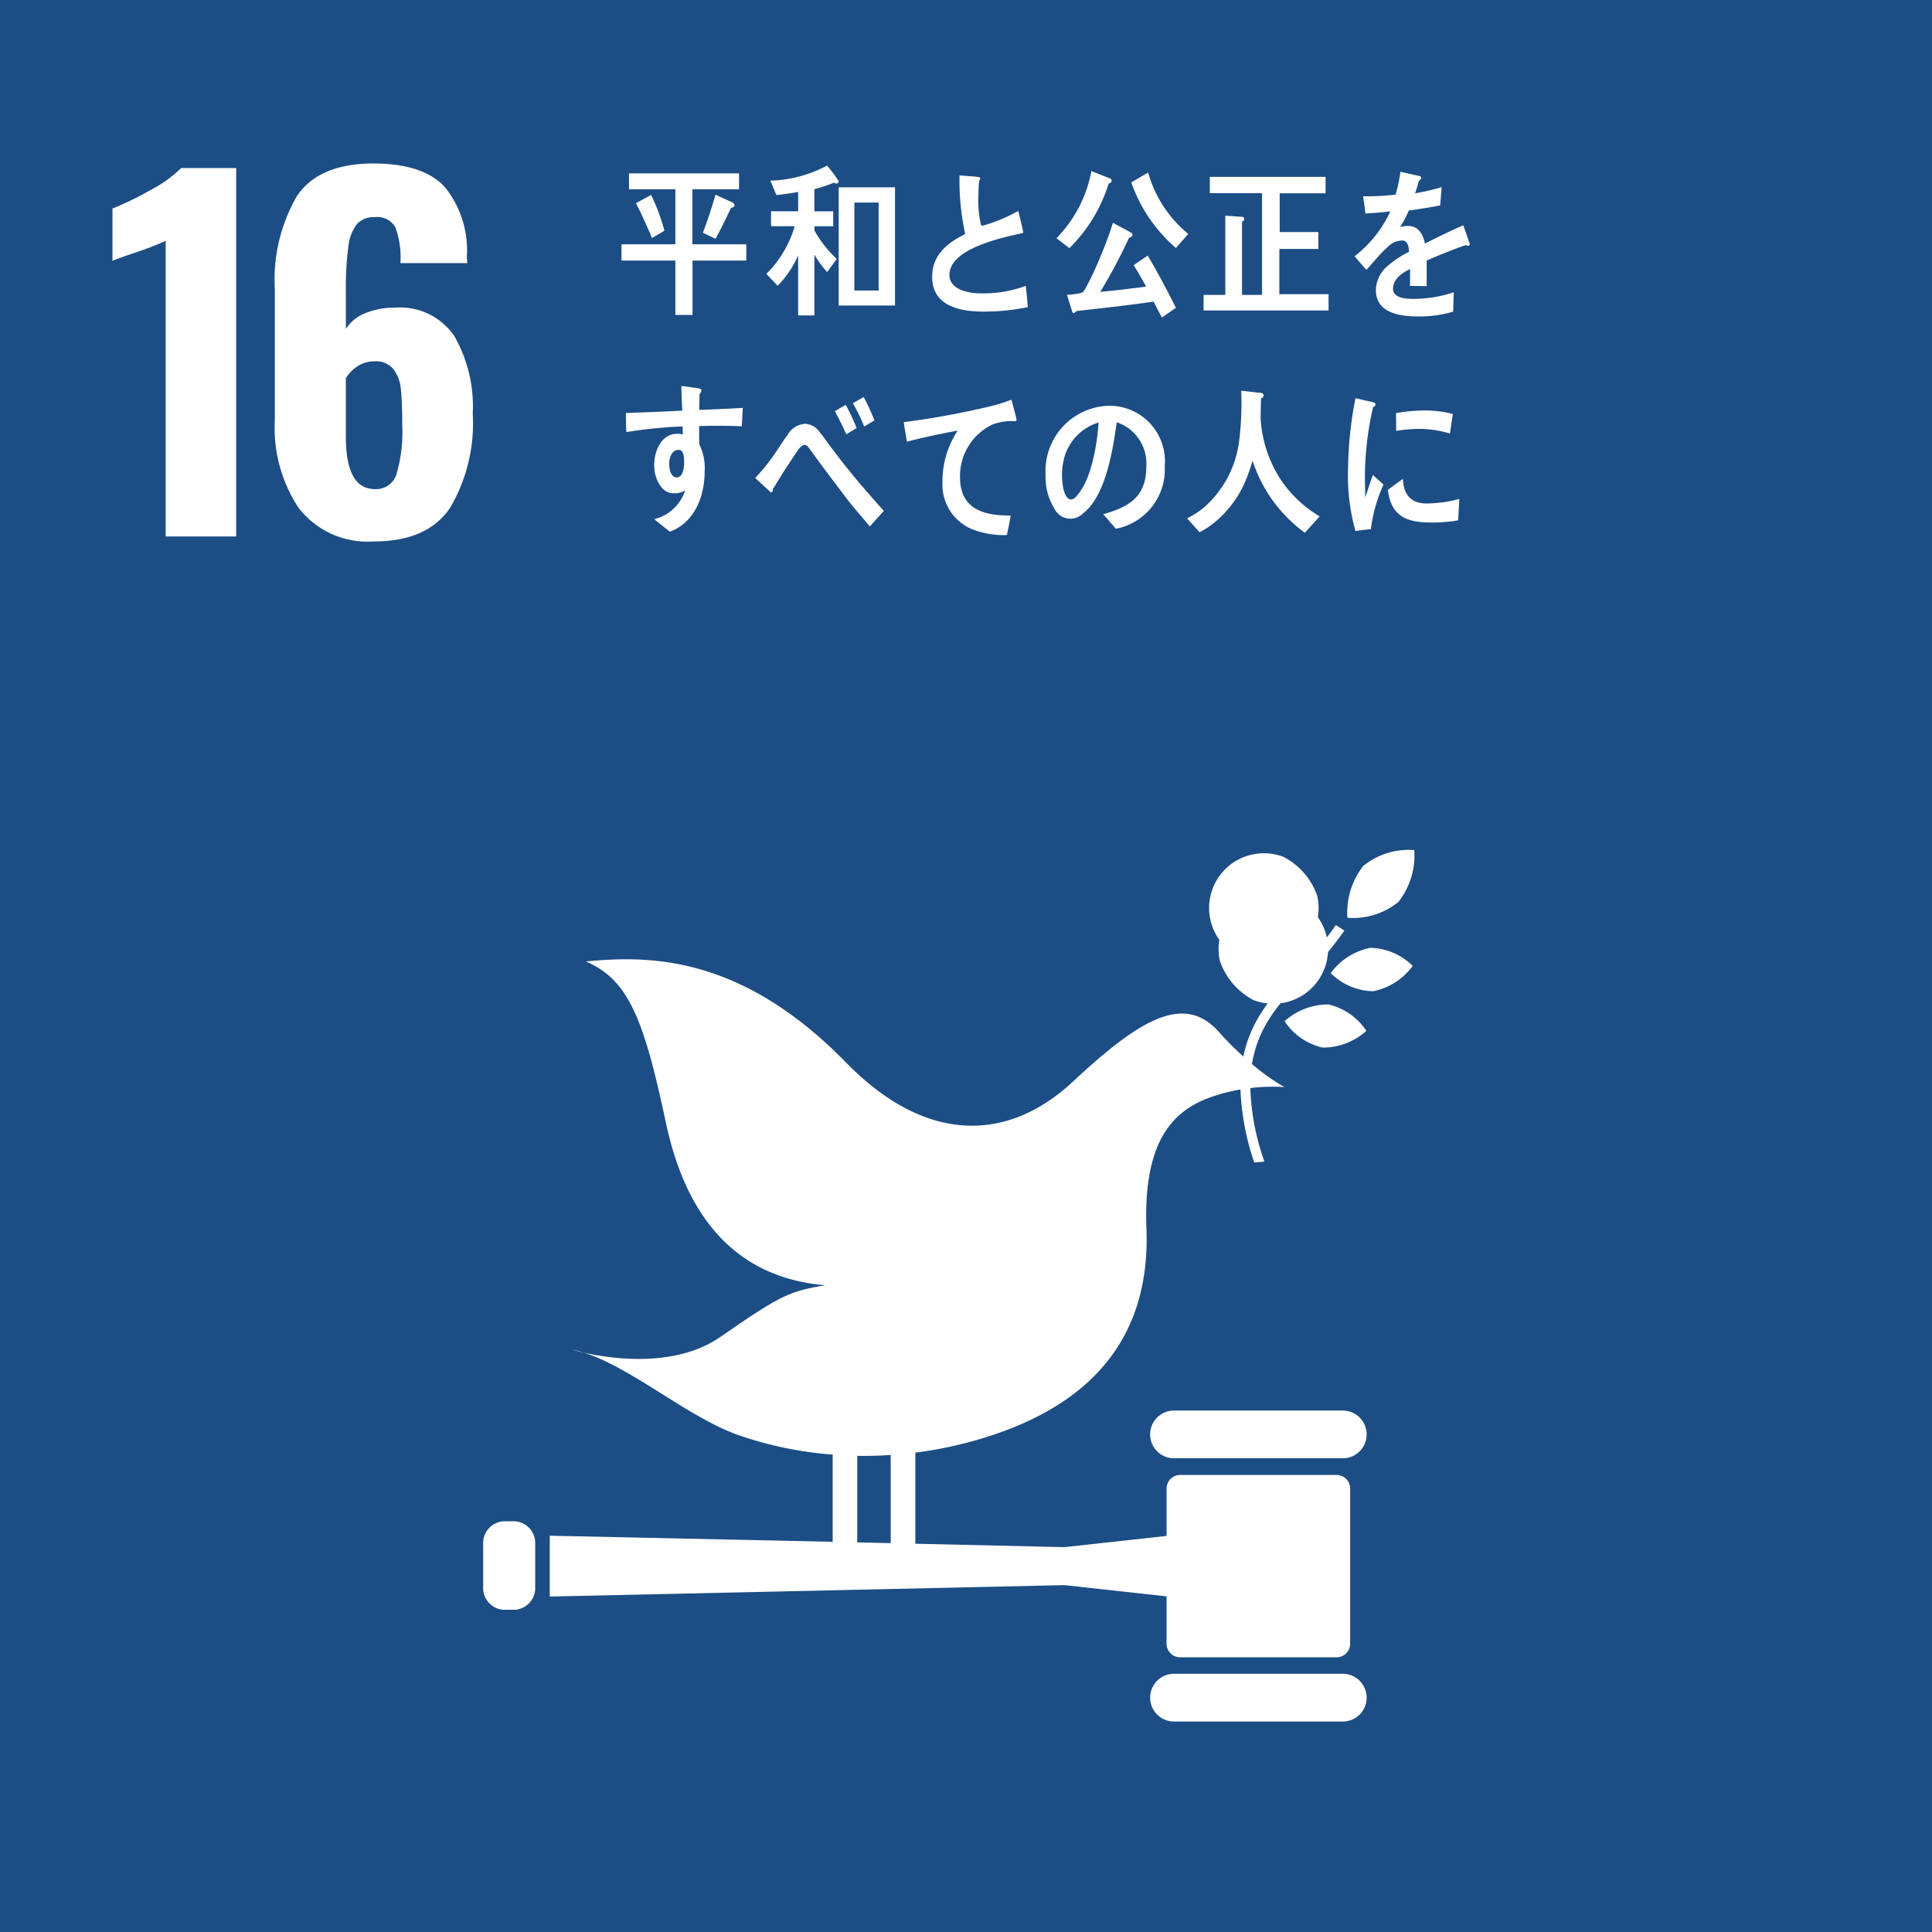 <svg xmlns="http://www.w3.org/2000/svg" width="130.578" height="130.578" viewBox="0 0 130.578 130.578">
  <g id="グループ_6403" data-name="グループ 6403" transform="translate(-690.991 -1360.094)">
    <rect id="長方形_2726" data-name="長方形 2726" width="130.578" height="130.578" transform="translate(690.991 1360.094)" fill="#1c4d85"/>
    <path id="パス_4016" data-name="パス 4016" d="M565.631,498.445a20.291,20.291,0,0,1-1.967.768q-1.291.431-1.629.584v-3.534a20.465,20.465,0,0,0,2.536-1.23,8.554,8.554,0,0,0,2.106-1.506h3.72v24.9h-4.765Z" transform="translate(136.557 877.925)" fill="#fff"/>
    <path id="パス_4017" data-name="パス 4017" d="M577.49,516.471a9.78,9.78,0,0,1-1.645-5.964v-8.853a11.336,11.336,0,0,1,1.476-6.286q1.475-2.229,5.194-2.229,3.321,0,4.8,1.568a6.787,6.787,0,0,1,1.507,4.733l.03.431h-4.518a6.026,6.026,0,0,0-.338-2.413,1.415,1.415,0,0,0-1.414-.691,1.511,1.511,0,0,0-1.184.461,3.011,3.011,0,0,0-.584,1.537,20.879,20.879,0,0,0-.168,3.043v2.52a2.655,2.655,0,0,1,1.29-1.061,5.087,5.087,0,0,1,2.029-.384,4.424,4.424,0,0,1,4.011,1.921,9.559,9.559,0,0,1,1.245,5.24,11.257,11.257,0,0,1-1.538,6.378q-1.536,2.26-5.133,2.26a5.888,5.888,0,0,1-5.056-2.213m6.578-2.352a10.137,10.137,0,0,0,.385-3.274q0-1.567-.092-2.428a2.637,2.637,0,0,0-.508-1.383,1.53,1.53,0,0,0-1.275-.522,2.036,2.036,0,0,0-1.153.338,2.532,2.532,0,0,0-.783.8v3.965q0,3.535,1.967,3.535a1.443,1.443,0,0,0,1.461-1.03" transform="translate(133.721 878.005)" fill="#fff"/>
    <path id="パス_4089" data-name="パス 4089" d="M661.428,552.133a3.7,3.7,0,1,0,2.251,2.628,4.714,4.714,0,0,0-2.251-2.628" transform="translate(116.341 865.888)" fill="#fff"/>
    <path id="パス_4090" data-name="パス 4090" d="M658.468,562.746a3.7,3.7,0,1,0-2.253-2.629,4.715,4.715,0,0,0,2.253,2.629" transform="translate(117.227 864.933)" fill="#fff"/>
    <path id="パス_4091" data-name="パス 4091" d="M665.655,561.563a4.19,4.19,0,0,0,2.877,1.221,4.371,4.371,0,0,0,2.667-1.712,4.184,4.184,0,0,0-2.876-1.22,4.368,4.368,0,0,0-2.667,1.711" transform="translate(115.273 864.304)" fill="#fff"/>
    <path id="パス_4092" data-name="パス 4092" d="M668.149,552.611a5.061,5.061,0,0,0-1.07,3.5,4.837,4.837,0,0,0,3.445-1.073,5.059,5.059,0,0,0,1.07-3.5,4.842,4.842,0,0,0-3.445,1.072" transform="translate(114.982 866.012)" fill="#fff"/>
    <path id="パス_4093" data-name="パス 4093" d="M664.3,567.579a4.37,4.37,0,0,0,2.961-1.13,4.191,4.191,0,0,0-2.564-1.783,4.382,4.382,0,0,0-2.962,1.131,4.188,4.188,0,0,0,2.566,1.782" transform="translate(116.078 863.317)" fill="#fff"/>
    <path id="パス_4094" data-name="パス 4094" d="M663.317,599.211H651.91a1.613,1.613,0,1,0,0,3.227h11.406a1.613,1.613,0,0,0,0-3.227" transform="translate(118.429 856.218)" fill="#fff"/>
    <path id="パス_4095" data-name="パス 4095" d="M663.317,621.6H651.91a1.613,1.613,0,1,0,0,3.227h11.406a1.613,1.613,0,0,0,0-3.227" transform="translate(118.429 851.62)" fill="#fff"/>
    <path id="パス_4096" data-name="パス 4096" d="M601.917,594.228a7.144,7.144,0,0,0-.792-.2s.292.091.792.2" transform="translate(128.528 857.283)" fill="#fff"/>
    <path id="パス_4097" data-name="パス 4097" d="M652.408,595.083h-10.57a.92.92,0,0,0-.919.919v3.2l-6.9.759-10.081-.231v-6.157a27.6,27.6,0,0,0,4.011-.814c9.7-2.737,11.82-8.782,11.609-14.332-.211-5.654,1.6-7.849,4.2-8.825a11.7,11.7,0,0,1,2.154-.571,17.335,17.335,0,0,0,.931,4.927c.231-.013.46-.033.688-.057a16.386,16.386,0,0,1-.951-4.966,12.16,12.16,0,0,1,2.3-.069,14.575,14.575,0,0,1-2.19-1.559c.435-2.677,2.03-4.321,3.673-6a19.738,19.738,0,0,0,2.571-3.02l-.573-.37a19.017,19.017,0,0,1-2.487,2.912c-1.6,1.639-3.22,3.314-3.768,5.972a21.933,21.933,0,0,1-1.661-1.673c-2.393-2.683-5.473-.713-9.866,3.378s-9.921,4.228-15.318-1.294c-7.121-7.29-13.333-7.248-17.592-6.835,2.914,1.241,3.933,3.964,5.408,10.885,1.546,7.262,5.444,10.548,10.776,11-2.472.4-3.113.743-7.086,3.488-3.1,2.141-7.469,1.464-9.24,1.062,3.249,1.012,7.1,4.421,10.541,5.608a25.522,25.522,0,0,0,6.284,1.288V599.6l-19.121-.412V603.3l34.787-.772,6.9.76v3.2a.92.92,0,0,0,.919.919h10.57a.921.921,0,0,0,.92-.919V596a.92.92,0,0,0-.92-.919m-32.393-1.29c.752.013,1.506-.009,2.261-.061v5.96l-2.261-.052Z" transform="translate(128.917 864.7)" fill="#fff"/>
    <path id="パス_4098" data-name="パス 4098" d="M597.083,613.038a1.473,1.473,0,0,1-1.351,1.57h-.812a1.475,1.475,0,0,1-1.352-1.57V610.2a1.474,1.474,0,0,1,1.352-1.57h.812a1.472,1.472,0,0,1,1.351,1.57Z" transform="translate(130.08 854.284)" fill="#fff"/>
    <path id="パス_4286" data-name="パス 4286" d="M610.133,499.874v3.675h-1.16v-3.675h-3.642v-1.1h3.642v-3.718h-3.134v-1.076h7.438v1.076h-3.154v3.718h3.643v1.1Zm-2.741-1.524c-.337-.8-.683-1.6-1.085-2.353l1.027-.559a13.46,13.46,0,0,1,.9,2.418Zm5.348-2.052c-.336.708-.671,1.412-1.054,2.1l-.853-.4c.316-.841.6-1.7.853-2.576l1.15.526a.225.225,0,0,1,.133.189c0,.124-.155.168-.23.168" transform="translate(127.664 877.832)" fill="#fff"/>
    <path id="パス_4287" data-name="パス 4287" d="M622.382,494.529a.264.264,0,0,1-.154-.057,11.3,11.3,0,0,1-1.331.439v1.5h1.272v1.008H620.9v.278a7.438,7.438,0,0,0,1.512,1.927l-.651.888a6.545,6.545,0,0,1-.861-1.178v4.111h-1.1v-4.054a6.866,6.866,0,0,1-1.383,2.049l-.765-.8a7.515,7.515,0,0,0,1.916-3.225h-1.6v-1.008h1.833V495.1c-.491.09-.978.155-1.469.211l-.412-.975a8.667,8.667,0,0,0,3.835-1.018,8.944,8.944,0,0,1,.786,1.054.151.151,0,0,1-.153.157m.153.257h3.806v7.99h-3.806Zm2.7,1.031H623.6v5.945h1.64Z" transform="translate(125.135 877.968)" fill="#fff"/>
    <path id="パス_4288" data-name="パス 4288" d="M635.313,503.359c-1.371,0-3.557-.213-3.557-2.353,0-1.557,1.15-2.351,2.234-2.89a17.1,17.1,0,0,1-.385-3.963c.289.02.586.045.873.065.143.013.288.023.43.047.048.01.1.034.1.1a.219.219,0,0,1-.066.124,7.613,7.613,0,0,0-.056,1.032,6.744,6.744,0,0,0,.18,2,.133.133,0,0,0,.089.034,10.769,10.769,0,0,0,2.416-1c.142.482.239.986.353,1.48-1.2.28-5,1-5,2.846,0,1.041,1.419,1.243,2.079,1.243a8.223,8.223,0,0,0,3.077-.506c.058.47.106.953.137,1.436a14.261,14.261,0,0,1-2.905.3" transform="translate(122.236 877.797)" fill="#fff"/>
    <path id="パス_4289" data-name="パス 4289" d="M645.86,494.622a10.478,10.478,0,0,1-2.656,4.372l-.871-.674a8.763,8.763,0,0,0,2.359-4.536l1.264.5a.153.153,0,0,1,.106.145.213.213,0,0,1-.2.19m3.595,9.063c-.192-.358-.374-.717-.565-1.076-1.735.258-3.479.438-5.224.64-.038.056-.106.133-.173.133s-.087-.045-.1-.1l-.355-1.131a6.77,6.77,0,0,0,.842-.1c.23-.054.259-.079.393-.3a21.086,21.086,0,0,0,1.075-2.306,21.759,21.759,0,0,0,.795-2.162l1.209.649a.209.209,0,0,1,.115.158c0,.122-.144.189-.231.2a37.4,37.4,0,0,1-1.945,3.662c1.035-.1,2.071-.223,3.1-.357-.269-.493-.547-.974-.843-1.446.315-.223.632-.436.95-.649.679,1.143,1.3,2.33,1.906,3.526Zm.948-4.7a10.34,10.34,0,0,1-3.019-4.435c.384-.215.757-.45,1.142-.661a8.217,8.217,0,0,0,2.712,4.145Z" transform="translate(120.063 877.873)" fill="#fff"/>
    <path id="パス_4290" data-name="パス 4290" d="M654.844,503.305v-1.052h1.467V496.9l1.13.078a.145.145,0,0,1,.153.137.2.2,0,0,1-.153.189v4.951h1.353v-6.878h-3.53v-1.1h7.824v1.109h-3.1v2.62H662.6v1.143h-2.635v3.058h3.326v1.1Z" transform="translate(117.494 877.771)" fill="#fff"/>
    <path id="パス_4291" data-name="パス 4291" d="M675.36,498.849a.25.25,0,0,1-.143-.056c-.69.236-2.025.76-2.655,1.052v1.724l-1.133-.011c.01-.157.01-.324.01-.512v-.63c-.765.358-1.151.818-1.151,1.333,0,.449.441.683,1.313.683a8.5,8.5,0,0,0,2.791-.447l-.039,1.31a7.877,7.877,0,0,1-2.407.324c-1.878,0-2.818-.591-2.818-1.793a2.207,2.207,0,0,1,.786-1.611,6.846,6.846,0,0,1,1.456-.964c-.019-.5-.172-.762-.451-.762a1.393,1.393,0,0,0-.986.427,8.605,8.605,0,0,0-.74.76c-.353.391-.574.663-.709.795-.171-.2-.441-.5-.794-.919a8.078,8.078,0,0,0,2.414-3.035c-.508.067-1.073.112-1.687.145-.039-.425-.1-.818-.153-1.164a16.837,16.837,0,0,0,2.195-.111,9.224,9.224,0,0,0,.326-1.546l1.294.292a.133.133,0,0,1,.115.133c0,.067-.047.125-.154.169-.047.19-.134.482-.259.863a14.865,14.865,0,0,0,1.793-.416l-.1,1.232c-.528.11-1.239.225-2.12.347a6.753,6.753,0,0,1-.594,1.12,1.941,1.941,0,0,1,.547-.077c.586,0,.967.389,1.139,1.194.768-.4,1.638-.816,2.59-1.241l.439,1.255c0,.09-.037.134-.114.134" transform="translate(114.854 877.861)" fill="#fff"/>
    <path id="パス_4292" data-name="パス 4292" d="M613.54,514.791c-.393-.022-.786-.033-1.169-.033-.576,0-1.151-.012-1.716.021.009.416-.011.83.018,1.244a3.582,3.582,0,0,1,.357,1.77c0,1.87-.767,3.54-2.359,4.122-.345-.292-.71-.55-1.045-.852a2.927,2.927,0,0,0,2.08-1.928,1.483,1.483,0,0,1-.795.18c-.816,0-1.294-1.018-1.294-1.881,0-1.075.544-2.14,1.552-2.14a1.46,1.46,0,0,1,.383.045c0-.18-.007-.359-.02-.538-.65.01-1.3.078-1.944.134-.623.067-1.236.145-1.85.246-.037-.425-.019-.861-.037-1.288,1.274-.056,2.539-.087,3.814-.166-.03-.551-.048-1.1-.059-1.661.279.025.576.07.853.114a2.981,2.981,0,0,1,.355.056c.068.011.145.034.145.133a.324.324,0,0,1-.124.236c-.012.358-.021.716-.021,1.076.978-.034,1.965-.078,2.942-.135Zm-4.276,1.592c-.441,0-.632.492-.632.951,0,.37.116.908.508.908.42,0,.5-.627.5-1.009,0-.3,0-.85-.375-.85" transform="translate(127.588 874.117)" fill="#fff"/>
    <path id="パス_4293" data-name="パス 4293" d="M624.45,521.753c-.488-.607-1.063-1.232-1.571-1.9-.6-.795-1.228-1.624-1.812-2.408-.2-.27-.4-.56-.605-.83-.1-.134-.237-.378-.42-.378-.258,0-.509.459-.65.658-.193.281-.385.583-.567.853-.327.492-.613,1-.929,1.479v.057c0,.088-.038.166-.126.166l-1.063-.972a14.655,14.655,0,0,0,1.129-1.369c.364-.5.691-1.063,1.075-1.568a1.439,1.439,0,0,1,1.2-.728,1.279,1.279,0,0,1,.95.56c.208.238.412.547.6.8.451.594.9,1.2,1.36,1.758.709.886,1.63,1.936,2.378,2.767Zm-1.591-6.228c-.23-.539-.5-1.054-.765-1.568l.726-.427a12.36,12.36,0,0,1,.739,1.569Zm1.216-.528a13.338,13.338,0,0,0-.766-1.58l.731-.413a15.508,15.508,0,0,1,.726,1.579Z" transform="translate(125.327 873.925)" fill="#fff"/>
    <path id="パス_4294" data-name="パス 4294" d="M636.823,514.686c-.039,0-.085-.011-.126-.011a3.638,3.638,0,0,0-1.369.234,3.859,3.859,0,0,0-2.185,3.561c0,2.322,1.861,2.589,3.421,2.589-.075.437-.153.886-.258,1.322H636.1a5.856,5.856,0,0,1-2.149-.4,3.252,3.252,0,0,1-1.993-3.17,6.2,6.2,0,0,1,1.026-3.494c-1.151.213-2.3.459-3.432.749-.066-.447-.155-.883-.211-1.321a56,56,0,0,0,5.925-1.086,13.3,13.3,0,0,0,1.351-.427c.047.169.346,1.256.346,1.344s-.068.114-.136.114" transform="translate(122.733 873.879)" fill="#fff"/>
    <path id="パス_4295" data-name="パス 4295" d="M646.158,522.062c-.3-.323-.565-.671-.863-.985,1.514-.427,2.915-1.042,2.915-3.171a2.937,2.937,0,0,0-2-3.044c-.259,1.936-.768,5.017-2.273,6.158a1.192,1.192,0,0,1-1.917-.291,4,4,0,0,1-.613-2.3,4.407,4.407,0,0,1,4.226-4.681,3.75,3.75,0,0,1,3.825,4.078,4.075,4.075,0,0,1-3.3,4.233m-3.374-5.163a4.352,4.352,0,0,0-.268,1.534c0,.459.086,1.647.623,1.647.191,0,.354-.214.468-.358.9-1.078,1.286-3.371,1.38-4.841a3.456,3.456,0,0,0-2.2,2.017" transform="translate(120.254 873.771)" fill="#fff"/>
    <path id="パス_4296" data-name="パス 4296" d="M661.4,522.067a9.709,9.709,0,0,1-3.535-4.875,12.548,12.548,0,0,1-.521,1.468,7.328,7.328,0,0,1-2.079,2.733,5.458,5.458,0,0,1-.987.636l-.843-.94a5.468,5.468,0,0,0,1.14-.727,7.171,7.171,0,0,0,2.369-4.4,20.455,20.455,0,0,0,.153-3.495l1.332.148c.078.01.185.056.185.168a.223.223,0,0,1-.176.2c-.017.462-.028.908-.028,1.367a8.406,8.406,0,0,0,1.495,4.326,8.183,8.183,0,0,0,2.493,2.283Z" transform="translate(117.784 874.035)" fill="#fff"/>
    <path id="パス_4297" data-name="パス 4297" d="M668.679,521.95c-.347.036-.691.08-1.046.126a13.854,13.854,0,0,1-.5-4.224,26.226,26.226,0,0,1,.5-4.749l.833.192a2.5,2.5,0,0,1,.412.1.144.144,0,0,1,.107.145.155.155,0,0,1-.155.146,21.187,21.187,0,0,0-.557,4.929c0,.4.021.795.021,1.2.171-.505.333-1.021.516-1.526.239.215.48.438.718.651a10.294,10.294,0,0,0-.852,3.012m5.894-.593a10.9,10.9,0,0,1-1.686.147c-1.456,0-2.818-.18-3.06-2.207.338-.247.671-.506,1.018-.742.039,1.156.642,1.659,1.592,1.659a8.4,8.4,0,0,0,2.223-.311q-.043.719-.087,1.454m-.556-5.868a7.135,7.135,0,0,0-2.126-.314,9.8,9.8,0,0,0-1.5.134c-.009-.4,0-.8-.018-1.2a11.313,11.313,0,0,1,2.108-.177,7.588,7.588,0,0,1,1.737.234c-.068.436-.127.884-.2,1.322" transform="translate(114.969 873.905)" fill="#fff"/>
  </g>
</svg>
